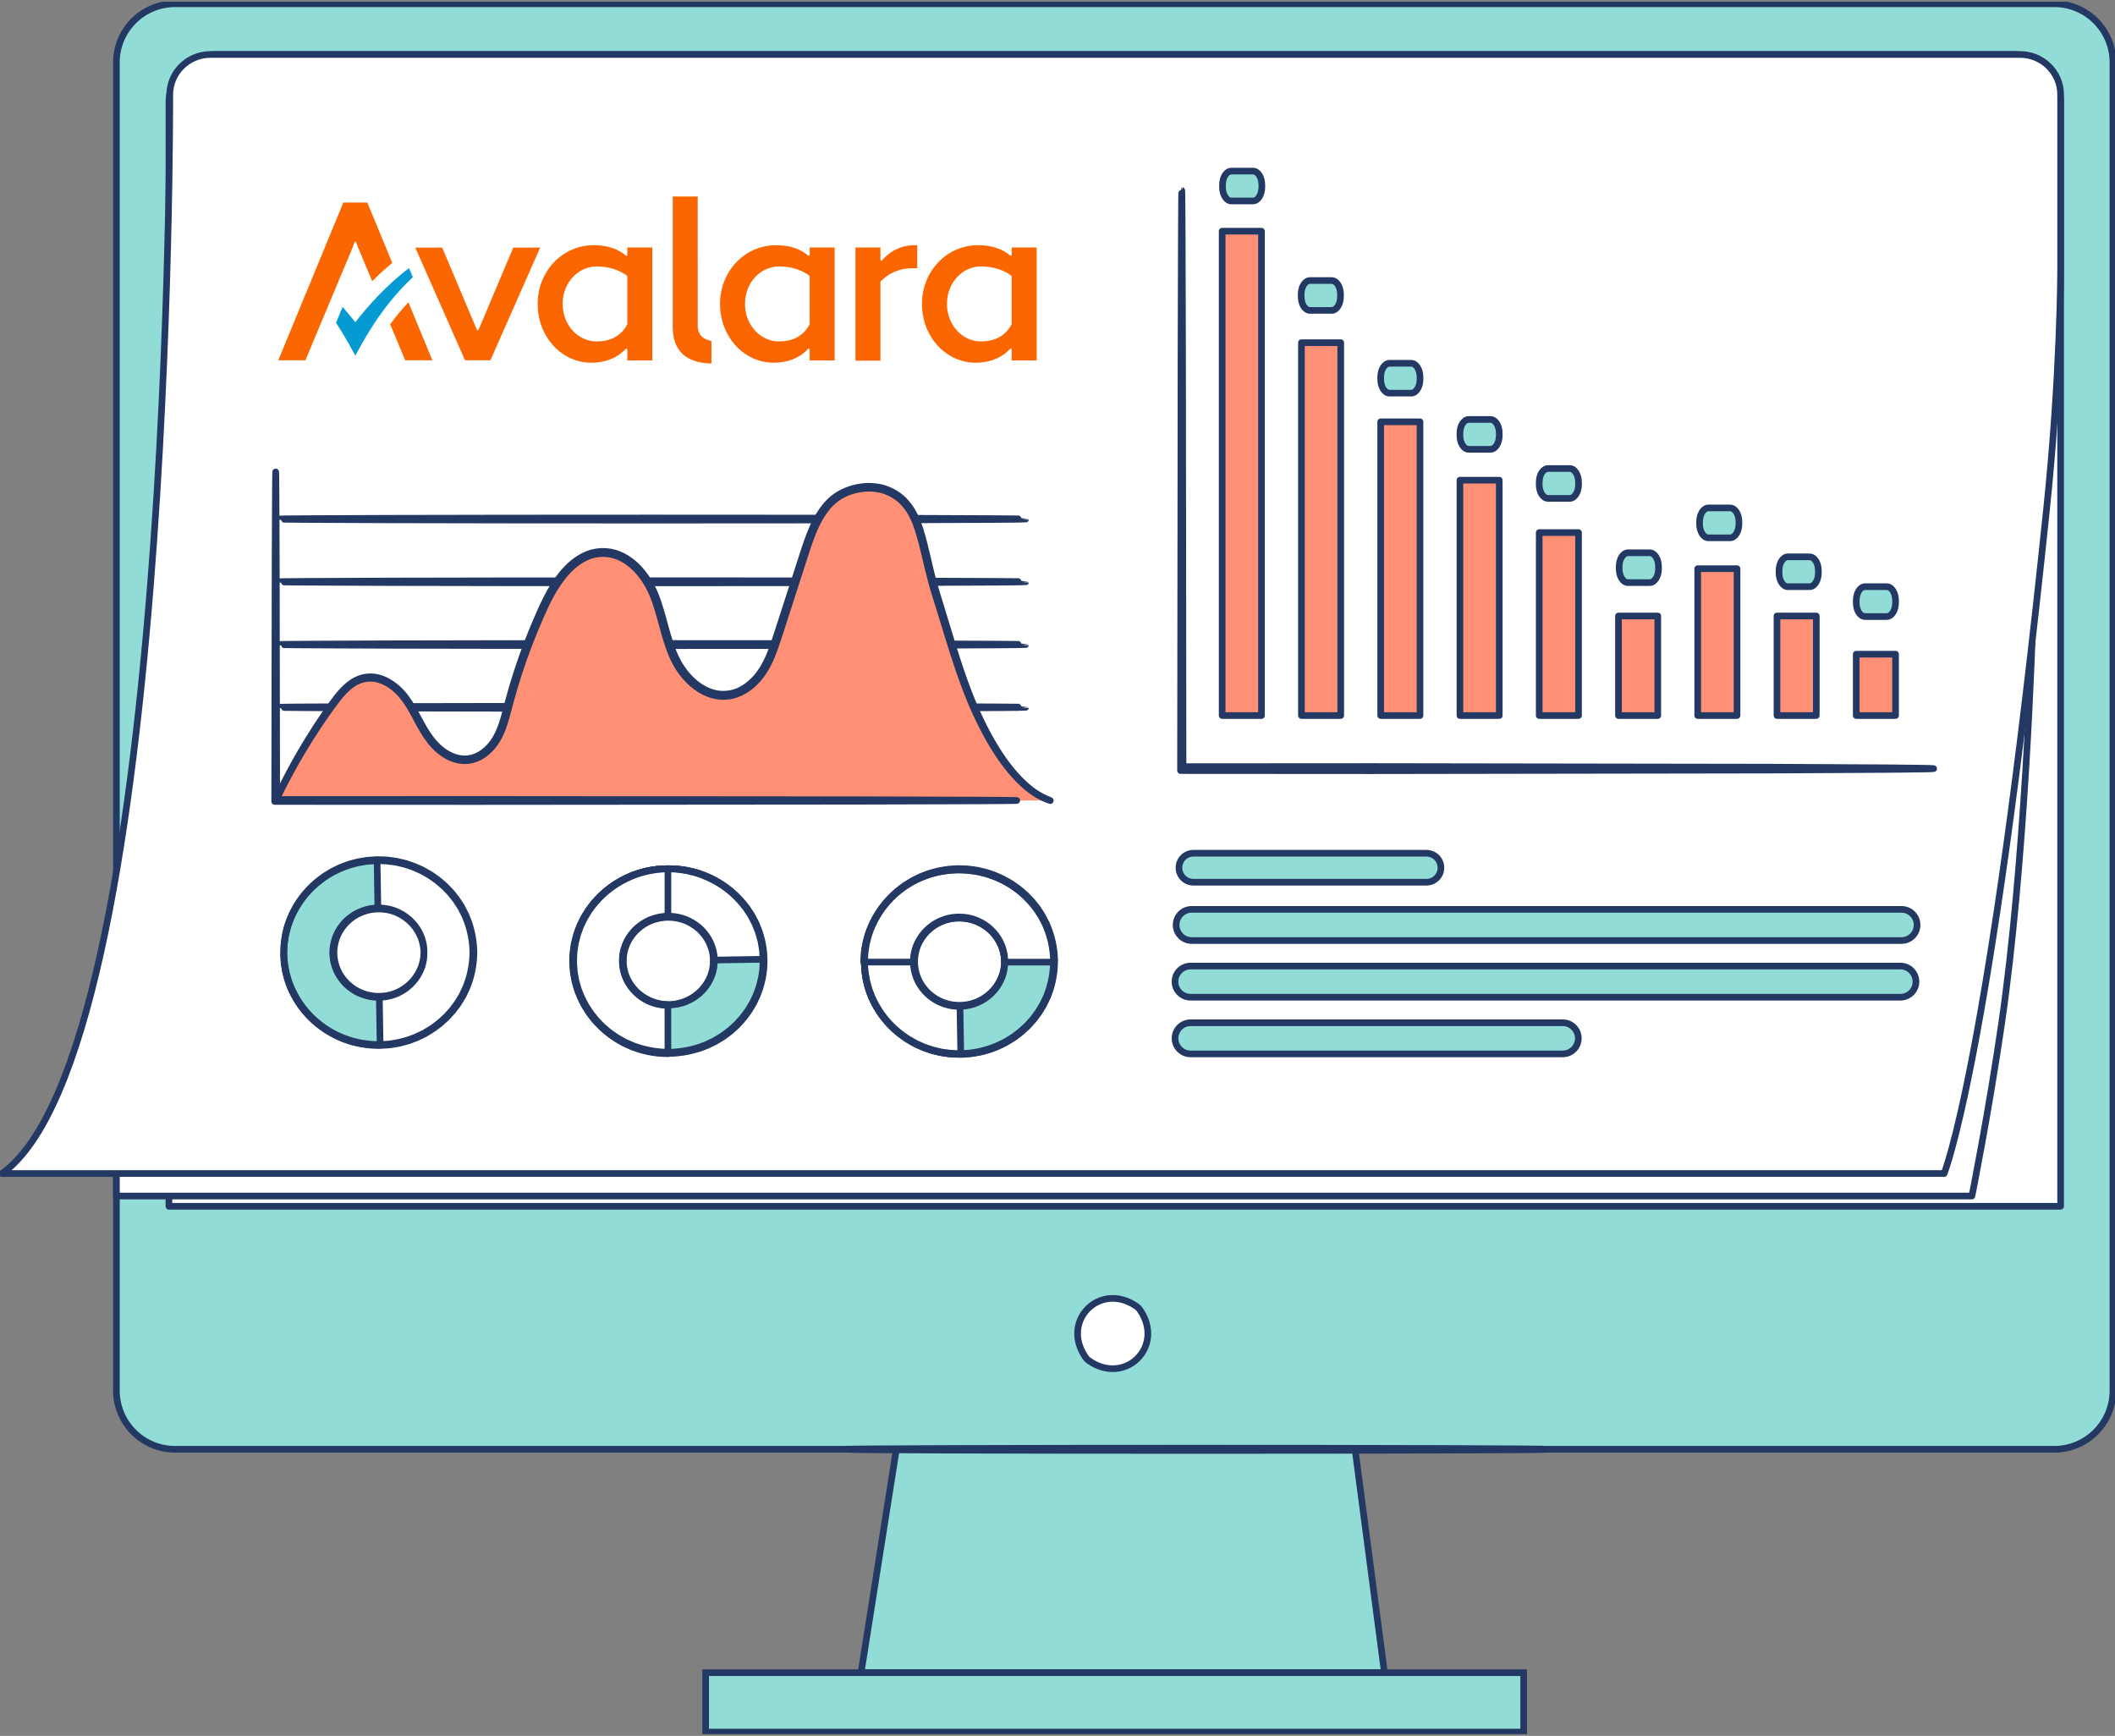 <?xml version="1.0" encoding="UTF-8"?>
<svg xmlns="http://www.w3.org/2000/svg" width="318" height="261" viewBox="0 0 318 261" fill="none">
  <rect x="0" y="0" width="318" height="261" fill="#808080" stroke="none"/>
  <g clip-path="url(#clip0_12022_32057)">
    <path d="M308.872 0.565H26.322C21.451 0.565 17.502 4.515 17.502 9.391V209.08C17.502 213.953 21.451 217.905 26.322 217.905H134.766L129.466 251.495H208.156L203.742 217.905H308.872C313.742 217.905 317.692 213.953 317.692 209.08V9.391C317.692 4.518 313.742 0.565 308.872 0.565Z" fill="#92DCD7" stroke="#233862" stroke-linecap="round" stroke-linejoin="round"></path>
    <path d="M171.369 196.903C175.213 202.401 169.198 208.419 163.703 204.574C163.523 204.446 163.357 204.28 163.23 204.1C159.398 198.605 165.404 192.592 170.896 196.429C171.077 196.556 171.242 196.719 171.369 196.903Z" fill="white" stroke="#233862" stroke-linecap="round" stroke-linejoin="round"></path>
    <path d="M309.825 181.372H25.401V15.365C25.401 11.401 28.612 8.189 32.574 8.189H302.649C306.611 8.189 309.822 11.404 309.822 15.365V181.372H309.825Z" fill="white" stroke="#233862" stroke-linecap="round" stroke-linejoin="round"></path>
    <path d="M17.502 175.744V179.826H296.489C296.489 179.826 298.995 167.374 300.975 153.72C304.395 130.134 305.558 97.81 305.771 88.923C305.984 80.035 305.771 83.878 305.771 83.878L17.502 175.741V175.744Z" fill="white" stroke="#233862" stroke-linecap="round" stroke-linejoin="round"></path>
    <path d="M25.526 14.335C25.526 14.335 26.07 158.099 0.308 176.445H292.302C292.302 176.445 299.016 160.438 307.718 76.48C309.825 56.164 309.825 40.527 309.825 40.527V14.219C309.825 10.889 307.091 8.189 303.718 8.189H31.662C28.236 8.189 25.475 10.954 25.526 14.335Z" fill="white" stroke="#233862" stroke-linecap="round" stroke-linejoin="round"></path>
    <path d="M232.895 217.908C232.895 218.006 209.21 218.083 179.997 218.083C150.776 218.083 127.093 218.006 127.093 217.908C127.093 217.81 150.776 217.733 179.997 217.733C209.21 217.733 232.895 217.81 232.895 217.908Z" fill="white" stroke="#233862" stroke-linecap="round" stroke-linejoin="round"></path>
    <path d="M285.9 141.41H179.178C177.885 141.41 176.837 140.362 176.837 139.068C176.837 137.775 177.885 136.727 179.178 136.727H285.9C287.193 136.727 288.24 137.775 288.24 139.068C288.24 140.362 287.193 141.41 285.9 141.41Z" fill="#92DCD7" stroke="#233862" stroke-linecap="round" stroke-linejoin="round"></path>
    <path d="M285.734 149.934H179.009C177.716 149.934 176.668 148.886 176.668 147.592C176.668 146.298 177.716 145.25 179.009 145.25H285.734C287.027 145.25 288.074 146.298 288.074 147.592C288.074 148.886 287.027 149.934 285.734 149.934Z" fill="#92DCD7" stroke="#233862" stroke-linecap="round" stroke-linejoin="round"></path>
    <path d="M234.969 158.457H179.012C177.719 158.457 176.671 157.409 176.671 156.115C176.671 154.822 177.719 153.774 179.012 153.774H234.969C236.262 153.774 237.31 154.822 237.31 156.115C237.31 157.409 236.262 158.457 234.969 158.457Z" fill="#92DCD7" stroke="#233862" stroke-linecap="round" stroke-linejoin="round"></path>
    <path d="M177.689 28.646C177.695 28.646 177.701 28.788 177.704 29.063C177.707 29.362 177.713 29.771 177.719 30.298C177.725 31.411 177.737 33.013 177.749 35.085C177.76 39.292 177.778 45.388 177.802 53.062C177.82 68.465 177.843 90.187 177.873 115.565L177.686 115.272C186.545 115.266 196.247 115.26 206.366 115.254C229.661 115.289 250.749 115.322 266.028 115.346C273.65 115.387 279.822 115.42 284.107 115.443C286.228 115.467 287.882 115.488 289.021 115.503C289.572 115.517 289.995 115.526 290.299 115.532C290.586 115.544 290.734 115.565 290.734 115.565C290.734 115.565 290.586 115.585 290.299 115.597C289.995 115.603 289.572 115.615 289.021 115.627C287.882 115.642 286.228 115.659 284.107 115.686C279.822 115.71 273.65 115.742 266.028 115.784C250.749 115.807 229.661 115.84 206.366 115.876C196.247 115.87 186.548 115.864 177.686 115.858H177.5V115.565C177.53 90.187 177.553 68.465 177.571 53.062C177.595 45.388 177.612 39.292 177.624 35.085C177.636 33.013 177.648 31.408 177.654 30.298C177.66 29.771 177.666 29.365 177.669 29.063C177.675 28.785 177.68 28.646 177.683 28.646H177.689Z" fill="white" stroke="#233862" stroke-linecap="round" stroke-linejoin="round"></path>
    <path d="M243.346 107.583H249.254V92.615H243.346V107.583Z" fill="#FF9075" stroke="#233862" stroke-linecap="round" stroke-linejoin="round"></path>
    <path d="M267.179 107.583H273.088V92.615H267.179V107.583Z" fill="#FF9075" stroke="#233862" stroke-linecap="round" stroke-linejoin="round"></path>
    <path d="M279.094 107.583H285.006V98.358H279.094V107.583Z" fill="#FF9075" stroke="#233862" stroke-linecap="round" stroke-linejoin="round"></path>
    <path d="M255.261 107.583H261.172V85.503H255.261V107.583Z" fill="#FF9075" stroke="#233862" stroke-linecap="round" stroke-linejoin="round"></path>
    <path d="M231.428 107.583H237.337V80.074H231.428V107.583Z" fill="#FF9075" stroke="#233862" stroke-linecap="round" stroke-linejoin="round"></path>
    <path d="M219.509 107.583H225.421V72.196H219.509V107.583Z" fill="#FF9075" stroke="#233862" stroke-linecap="round" stroke-linejoin="round"></path>
    <path d="M207.594 107.583H213.503V63.42H207.594V107.583Z" fill="#FF9075" stroke="#233862" stroke-linecap="round" stroke-linejoin="round"></path>
    <path d="M195.676 107.583H201.585V51.522H195.676V107.583Z" fill="#FF9075" stroke="#233862" stroke-linecap="round" stroke-linejoin="round"></path>
    <path d="M183.758 107.583H189.67V34.763H183.758V107.583Z" fill="#FF9075" stroke="#233862" stroke-linecap="round" stroke-linejoin="round"></path>
    <path d="M280.423 92.7H283.677C284.411 92.7 285.006 91.771 285.006 90.628V90.284C285.006 89.139 284.411 88.212 283.677 88.212H280.423C279.689 88.212 279.094 89.142 279.094 90.284V90.628C279.094 91.774 279.689 92.7 280.423 92.7Z" fill="#92DCD7" stroke="#233862" stroke-linecap="round" stroke-linejoin="round"></path>
    <path d="M268.815 88.212H272.07C272.804 88.212 273.399 87.283 273.399 86.14V85.796C273.399 84.651 272.804 83.724 272.07 83.724H268.815C268.082 83.724 267.487 84.654 267.487 85.796V86.14C267.487 87.285 268.082 88.212 268.815 88.212Z" fill="#92DCD7" stroke="#233862" stroke-linecap="round" stroke-linejoin="round"></path>
    <path d="M256.871 80.861H260.125C260.859 80.861 261.454 79.931 261.454 78.789V78.445C261.454 77.3 260.859 76.373 260.125 76.373H256.871C256.137 76.373 255.542 77.302 255.542 78.445V78.789C255.542 79.934 256.137 80.861 256.871 80.861Z" fill="#92DCD7" stroke="#233862" stroke-linecap="round" stroke-linejoin="round"></path>
    <path d="M244.781 87.599H248.035C248.769 87.599 249.364 86.67 249.364 85.527V85.184C249.364 84.038 248.769 83.111 248.035 83.111H244.781C244.047 83.111 243.452 84.041 243.452 85.184V85.527C243.452 86.673 244.047 87.599 244.781 87.599Z" fill="#92DCD7" stroke="#233862" stroke-linecap="round" stroke-linejoin="round"></path>
    <path d="M232.756 74.934H236.011C236.745 74.934 237.339 74.004 237.339 72.862V72.518C237.339 71.373 236.745 70.446 236.011 70.446H232.756C232.022 70.446 231.428 71.376 231.428 72.518V72.862C231.428 74.007 232.022 74.934 232.756 74.934Z" fill="#92DCD7" stroke="#233862" stroke-linecap="round" stroke-linejoin="round"></path>
    <path d="M220.838 67.556H224.093C224.826 67.556 225.421 66.627 225.421 65.484V65.141C225.421 63.995 224.826 63.068 224.093 63.068H220.838C220.104 63.068 219.509 63.998 219.509 65.141V65.484C219.509 66.63 220.104 67.556 220.838 67.556Z" fill="#92DCD7" stroke="#233862" stroke-linecap="round" stroke-linejoin="round"></path>
    <path d="M208.923 59.11H212.177C212.911 59.11 213.506 58.18 213.506 57.038V56.694C213.506 55.548 212.911 54.622 212.177 54.622H208.923C208.189 54.622 207.594 55.551 207.594 56.694V57.038C207.594 58.183 208.189 59.11 208.923 59.11Z" fill="#92DCD7" stroke="#233862" stroke-linecap="round" stroke-linejoin="round"></path>
    <path d="M196.966 46.67H200.221C200.955 46.67 201.549 45.74 201.549 44.597V44.254C201.549 43.108 200.955 42.182 200.221 42.182H196.966C196.232 42.182 195.638 43.111 195.638 44.254V44.597C195.638 45.743 196.232 46.67 196.966 46.67Z" fill="#92DCD7" stroke="#233862" stroke-linecap="round" stroke-linejoin="round"></path>
    <path d="M185.14 30.215H188.394C189.128 30.215 189.723 29.285 189.723 28.143V27.799C189.723 26.654 189.128 25.727 188.394 25.727H185.14C184.406 25.727 183.811 26.657 183.811 27.799V28.143C183.811 29.288 184.406 30.215 185.14 30.215Z" fill="#92DCD7" stroke="#233862" stroke-linecap="round" stroke-linejoin="round"></path>
    <path d="M214.473 132.644H179.438C178.237 132.644 177.26 131.67 177.26 130.465C177.26 129.263 178.234 128.286 179.438 128.286H214.473C215.675 128.286 216.651 129.26 216.651 130.465C216.651 131.667 215.678 132.644 214.473 132.644Z" fill="#92DCD7" stroke="#233862" stroke-linecap="round" stroke-linejoin="round"></path>
    <path d="M154.217 106.346C154.217 106.434 129.008 106.505 97.919 106.505C66.819 106.505 41.616 106.434 41.616 106.346C41.616 106.257 66.819 106.186 97.919 106.186C129.008 106.186 154.217 106.257 154.217 106.346Z" fill="white" stroke="#233862" stroke-linecap="round" stroke-linejoin="round"></path>
    <path d="M154.217 96.91C154.217 96.999 129.008 97.07 97.919 97.07C66.819 97.07 41.616 96.999 41.616 96.91C41.616 96.821 66.819 96.75 97.919 96.75C129.008 96.75 154.217 96.821 154.217 96.91Z" fill="white" stroke="#233862" stroke-linecap="round" stroke-linejoin="round"></path>
    <path d="M154.217 87.475C154.217 87.564 129.008 87.635 97.919 87.635C66.819 87.635 41.616 87.564 41.616 87.475C41.616 87.386 66.819 87.315 97.919 87.315C129.008 87.315 154.217 87.386 154.217 87.475Z" fill="white" stroke="#233862" stroke-linecap="round" stroke-linejoin="round"></path>
    <path d="M154.217 78.043C154.217 78.132 129.008 78.203 97.919 78.203C66.819 78.203 41.616 78.132 41.616 78.043C41.616 77.954 66.819 77.883 97.919 77.883C129.008 77.883 154.217 77.954 154.217 78.043Z" fill="white" stroke="#233862" stroke-linecap="round" stroke-linejoin="round"></path>
    <path d="M146.305 105.993C144.11 100.854 142.606 95.238 140.923 89.915C139.458 85.281 139.322 83.114 138.065 79.2C136.085 73.034 130.842 72.353 127.034 74.022C123.637 75.511 122.173 79.387 121.046 82.871C119.699 87.04 118.35 91.208 117.004 95.38C116.365 97.354 115.714 99.359 114.539 101.082C113.364 102.802 111.577 104.232 109.488 104.498C106.044 104.939 102.961 102.142 101.491 99.048C100.017 95.954 99.612 92.466 98.295 89.305C96.978 86.143 94.271 83.108 90.8 83.049C86.525 82.975 83.622 87.209 81.844 91.034C79.607 95.85 77.799 100.863 76.453 105.99C75.994 107.737 75.577 109.525 74.663 111.088C73.749 112.652 72.231 113.99 70.408 114.206C68.062 114.487 65.881 112.862 64.517 110.964C63.15 109.063 62.313 106.834 60.913 104.957C59.517 103.08 57.265 101.523 54.934 101.917C52.842 102.272 51.344 104.051 50.108 105.748C46.764 110.333 43.864 115.233 41.459 120.358H157.927C152.563 118.564 148.5 111.136 146.305 105.996V105.993Z" fill="#FF9075"></path>
    <path d="M152.874 120.355C152.874 120.355 152.732 120.367 152.454 120.373C152.167 120.376 151.755 120.382 151.223 120.387C150.131 120.393 148.539 120.405 146.494 120.417C142.376 120.429 136.437 120.447 129.103 120.467C114.406 120.479 94.123 120.497 71.722 120.515C61.002 120.512 50.77 120.506 41.456 120.503H41.302V120.355C41.326 105.872 41.347 93.526 41.361 84.79C41.379 80.435 41.394 76.98 41.406 74.603C41.418 73.427 41.424 72.521 41.429 71.894C41.435 71.595 41.438 71.364 41.441 71.195C41.444 71.038 41.453 70.958 41.453 70.958C41.453 70.958 41.462 71.038 41.465 71.195C41.468 71.361 41.471 71.592 41.477 71.894C41.483 72.521 41.492 73.427 41.501 74.603C41.509 76.98 41.524 80.435 41.545 84.79C41.56 93.526 41.58 105.872 41.604 120.355L41.45 120.207C50.765 120.204 60.999 120.198 71.716 120.195C94.117 120.213 114.4 120.231 129.097 120.242C136.432 120.263 142.37 120.281 146.489 120.293C148.533 120.305 150.125 120.316 151.217 120.322C151.749 120.328 152.158 120.334 152.448 120.337C152.726 120.343 152.868 120.355 152.868 120.355H152.874Z" fill="white" stroke="#233862" stroke-linecap="round" stroke-linejoin="round"></path>
    <path d="M41.456 120.355C41.456 120.355 42.592 117.616 45.282 112.974C46.64 110.662 48.386 107.876 50.691 104.821C51.288 104.072 51.96 103.32 52.815 102.716C53.661 102.112 54.741 101.703 55.88 101.76C57.017 101.807 58.123 102.278 59.064 102.965C60.014 103.649 60.822 104.554 61.478 105.567C62.822 107.568 63.68 109.99 65.458 111.908C66.352 112.838 67.473 113.655 68.796 113.975C69.453 114.129 70.148 114.15 70.817 113.999C71.485 113.851 72.121 113.54 72.678 113.125C73.808 112.293 74.622 111.082 75.154 109.756C75.704 108.427 76.024 106.994 76.415 105.549C77.184 102.66 78.122 99.726 79.249 96.771C79.811 95.294 80.421 93.814 81.078 92.333C81.729 90.853 82.43 89.355 83.335 87.949C84.244 86.551 85.321 85.192 86.762 84.195C87.478 83.7 88.277 83.289 89.152 83.082C90.022 82.877 90.942 82.842 91.83 83.008C93.626 83.339 95.171 84.452 96.328 85.796C97.502 87.146 98.334 88.769 98.899 90.456C99.482 92.144 99.887 93.885 100.393 95.602C100.905 97.31 101.497 99.03 102.526 100.522C103.544 101.999 104.917 103.299 106.598 103.959C108.263 104.643 110.216 104.483 111.725 103.554C113.261 102.657 114.388 101.236 115.169 99.702C115.962 98.16 116.468 96.502 116.998 94.873C118.054 91.608 119.093 88.402 120.111 85.26C120.628 83.694 121.093 82.128 121.67 80.609C122.244 79.094 122.942 77.619 123.933 76.34C124.428 75.704 124.999 75.121 125.658 74.656C126.315 74.182 127.058 73.839 127.809 73.584C128.57 73.329 129.357 73.19 130.147 73.128C130.94 73.081 131.73 73.158 132.493 73.318C134.008 73.7 135.384 74.537 136.322 75.695C137.29 76.832 137.881 78.188 138.304 79.529C139.157 82.214 139.621 84.888 140.308 87.389C140.639 88.644 141.027 89.855 141.396 91.048C141.76 92.242 142.115 93.411 142.462 94.551C143.834 99.113 145.157 103.222 146.699 106.689C148.228 110.156 149.882 113.004 151.519 115.13C153.143 117.264 154.756 118.653 155.966 119.405C156.584 119.76 157.063 120.023 157.41 120.145C157.747 120.287 157.919 120.37 157.919 120.37C157.919 120.37 157.741 120.31 157.395 120.177C157.04 120.065 156.557 119.81 155.927 119.461C154.696 118.724 153.06 117.341 151.412 115.206C149.752 113.081 148.074 110.23 146.524 106.76C144.962 103.29 143.618 99.175 142.231 94.616C141.882 93.476 141.524 92.31 141.157 91.117C140.784 89.926 140.39 88.71 140.053 87.451C139.358 84.938 138.887 82.27 138.035 79.606C137.615 78.282 137.038 76.968 136.1 75.873C135.189 74.757 133.872 73.96 132.419 73.596C131.686 73.442 130.925 73.371 130.162 73.415C129.401 73.478 128.638 73.614 127.901 73.859C126.422 74.33 125.111 75.266 124.17 76.524C123.211 77.764 122.522 79.215 121.957 80.719C121.389 82.223 120.921 83.789 120.406 85.358C119.392 88.499 118.356 91.709 117.303 94.974C116.773 96.602 116.264 98.272 115.456 99.853C114.657 101.422 113.495 102.899 111.888 103.838C111.092 104.3 110.187 104.634 109.243 104.694C108.302 104.774 107.343 104.614 106.467 104.267C104.704 103.572 103.296 102.23 102.245 100.712C101.186 99.172 100.585 97.422 100.07 95.702C99.561 93.973 99.159 92.239 98.582 90.572C98.023 88.905 97.212 87.33 96.073 86.013C94.949 84.704 93.463 83.641 91.765 83.327C90.925 83.17 90.052 83.206 89.226 83.398C88.398 83.597 87.635 83.987 86.945 84.461C85.557 85.42 84.495 86.75 83.602 88.126C82.705 89.512 82.013 90.989 81.359 92.466C80.702 93.941 80.093 95.418 79.53 96.89C78.403 99.832 77.462 102.757 76.69 105.635C76.299 107.071 75.974 108.516 75.412 109.875C74.864 111.228 74.018 112.489 72.837 113.353C72.254 113.785 71.583 114.114 70.87 114.271C70.157 114.431 69.417 114.404 68.725 114.241C67.331 113.898 66.18 113.048 65.263 112.092C63.44 110.111 62.597 107.684 61.274 105.706C60.629 104.705 59.848 103.826 58.925 103.154C58.011 102.485 56.946 102.029 55.866 101.982C54.783 101.925 53.75 102.307 52.928 102.891C52.096 103.474 51.427 104.211 50.833 104.951C48.525 107.983 46.761 110.76 45.388 113.057C44.021 115.36 43.06 117.205 42.418 118.457C42.107 119.082 41.867 119.558 41.702 119.89C41.542 120.213 41.453 120.376 41.453 120.376L41.456 120.355Z" fill="white" stroke="#233862" stroke-linecap="round" stroke-linejoin="round"></path>
    <path d="M42.669 143.456C42.542 135.791 48.835 129.453 56.697 129.331L56.815 136.588C53.057 136.647 50.045 139.675 50.108 143.341C50.167 147.006 53.276 149.94 57.034 149.88L57.152 157.137C49.291 157.261 42.79 151.124 42.666 143.459L42.669 143.456Z" fill="#92DCD7" stroke="#233862" stroke-linecap="round" stroke-linejoin="round"></path>
    <path d="M63.745 143.124C63.748 143.124 63.751 143.16 63.751 143.231C63.751 143.311 63.751 143.418 63.748 143.548C63.748 143.687 63.745 143.859 63.712 144.06C63.686 144.261 63.665 144.498 63.594 144.753C63.491 145.274 63.26 145.89 62.884 146.55C62.505 147.207 61.952 147.897 61.186 148.492C60.422 149.081 59.449 149.59 58.313 149.812C57.185 150.028 55.904 150.017 54.679 149.584C54.366 149.493 54.073 149.348 53.771 149.214C53.484 149.051 53.182 148.9 52.916 148.696C52.632 148.513 52.383 148.282 52.123 148.06C51.886 147.814 51.638 147.571 51.433 147.29C51.013 146.739 50.643 146.129 50.416 145.454C50.179 144.782 50.046 144.069 50.025 143.341C50.022 142.612 50.132 141.893 50.347 141.215C50.555 140.534 50.904 139.909 51.303 139.347C51.498 139.06 51.738 138.811 51.969 138.556C52.22 138.325 52.463 138.086 52.741 137.896C53.002 137.683 53.297 137.523 53.578 137.351C53.877 137.206 54.164 137.052 54.475 136.952C55.688 136.484 56.966 136.431 58.1 136.611C59.242 136.798 60.23 137.274 61.014 137.84C61.801 138.411 62.378 139.083 62.778 139.729C63.174 140.377 63.425 140.987 63.547 141.502C63.627 141.757 63.656 141.991 63.689 142.192C63.727 142.393 63.739 142.565 63.742 142.704C63.748 142.834 63.751 142.938 63.754 143.021C63.757 143.092 63.754 143.127 63.751 143.127C63.748 143.127 63.742 143.092 63.733 143.021C63.724 142.941 63.715 142.837 63.704 142.707C63.695 142.568 63.677 142.399 63.633 142.201C63.594 142.002 63.559 141.771 63.476 141.52C63.346 141.011 63.088 140.413 62.689 139.782C62.286 139.151 61.712 138.497 60.937 137.944C60.165 137.396 59.191 136.934 58.073 136.759C56.963 136.591 55.715 136.647 54.534 137.109C54.232 137.209 53.951 137.36 53.661 137.502C53.389 137.671 53.099 137.825 52.845 138.035C52.575 138.222 52.339 138.456 52.093 138.681C51.871 138.929 51.638 139.172 51.448 139.453C51.058 140.001 50.717 140.608 50.519 141.274C50.312 141.934 50.205 142.633 50.208 143.344C50.244 144.762 50.735 146.132 51.578 147.192C51.777 147.465 52.019 147.701 52.25 147.941C52.505 148.157 52.747 148.385 53.022 148.563C53.283 148.764 53.576 148.909 53.857 149.069C54.153 149.2 54.437 149.345 54.741 149.433C55.937 149.857 57.185 149.875 58.289 149.67C59.398 149.46 60.357 148.969 61.112 148.397C61.869 147.82 62.422 147.148 62.801 146.505C63.18 145.86 63.417 145.253 63.532 144.741C63.609 144.489 63.636 144.255 63.665 144.057C63.704 143.859 63.715 143.687 63.718 143.548C63.727 143.418 63.733 143.314 63.739 143.234C63.745 143.163 63.748 143.127 63.751 143.127L63.745 143.124Z" fill="white"></path>
    <path d="M63.751 143.127C63.754 143.127 63.757 143.092 63.754 143.021C63.751 142.938 63.748 142.834 63.742 142.704C63.739 142.565 63.727 142.393 63.689 142.192C63.656 141.991 63.627 141.757 63.547 141.502C63.425 140.987 63.174 140.377 62.778 139.729C62.378 139.083 61.801 138.411 61.014 137.84C60.23 137.274 59.242 136.798 58.1 136.611C56.966 136.431 55.688 136.484 54.475 136.952C54.164 137.052 53.877 137.206 53.578 137.351C53.297 137.523 53.002 137.683 52.741 137.896C52.463 138.086 52.22 138.325 51.969 138.556C51.738 138.811 51.498 139.06 51.303 139.347C50.904 139.909 50.555 140.534 50.347 141.215C50.132 141.893 50.022 142.612 50.025 143.341C50.046 144.069 50.179 144.782 50.416 145.454C50.643 146.129 51.013 146.739 51.433 147.29C51.638 147.571 51.886 147.814 52.123 148.06C52.383 148.282 52.632 148.513 52.916 148.696C53.182 148.9 53.484 149.051 53.771 149.214C54.073 149.348 54.366 149.493 54.679 149.584C55.904 150.017 57.185 150.028 58.313 149.812C59.449 149.59 60.422 149.081 61.186 148.492C61.952 147.897 62.505 147.207 62.884 146.55C63.26 145.89 63.491 145.274 63.594 144.753C63.665 144.498 63.686 144.261 63.712 144.06C63.745 143.859 63.748 143.687 63.748 143.548C63.751 143.418 63.751 143.311 63.751 143.231C63.751 143.16 63.748 143.124 63.745 143.124L63.751 143.127ZM63.751 143.127C63.748 143.127 63.742 143.092 63.733 143.021C63.724 142.941 63.715 142.837 63.704 142.707C63.695 142.568 63.677 142.399 63.633 142.201C63.594 142.002 63.559 141.771 63.476 141.52C63.346 141.011 63.088 140.413 62.689 139.782C62.286 139.151 61.712 138.497 60.937 137.944C60.165 137.396 59.191 136.934 58.073 136.759C56.963 136.591 55.715 136.647 54.534 137.109C54.232 137.209 53.951 137.36 53.661 137.502C53.389 137.671 53.099 137.825 52.845 138.035C52.575 138.222 52.339 138.456 52.093 138.681C51.871 138.929 51.638 139.172 51.448 139.453C51.058 140.001 50.717 140.608 50.519 141.274C50.312 141.934 50.205 142.633 50.208 143.344C50.244 144.762 50.735 146.132 51.578 147.192C51.777 147.465 52.019 147.701 52.25 147.941C52.505 148.157 52.747 148.385 53.022 148.563C53.283 148.764 53.576 148.909 53.857 149.069C54.153 149.2 54.437 149.345 54.741 149.433C55.937 149.857 57.185 149.875 58.289 149.67C59.398 149.46 60.357 148.969 61.112 148.397C61.869 147.82 62.422 147.148 62.801 146.505C63.18 145.86 63.417 145.253 63.532 144.741C63.609 144.489 63.636 144.255 63.665 144.057C63.704 143.859 63.715 143.687 63.718 143.548C63.727 143.418 63.733 143.314 63.739 143.234C63.745 143.163 63.748 143.127 63.751 143.127Z" stroke="#233862" stroke-linecap="round" stroke-linejoin="round"></path>
    <path d="M42.669 143.456C42.669 143.456 42.681 143.533 42.693 143.681C42.705 143.835 42.722 144.054 42.746 144.338C42.758 144.483 42.77 144.646 42.785 144.824C42.805 145.001 42.85 145.194 42.885 145.401C42.924 145.608 42.962 145.833 43.007 146.073C43.039 146.316 43.137 146.559 43.205 146.825C43.474 147.894 44.01 149.152 44.841 150.481C45.681 151.808 46.883 153.187 48.513 154.354C48.717 154.499 48.924 154.644 49.134 154.789C49.35 154.925 49.581 155.047 49.809 155.18C50.04 155.304 50.261 155.452 50.507 155.562C50.753 155.671 50.998 155.784 51.25 155.896C51.374 155.952 51.501 156.009 51.626 156.065C51.756 156.109 51.889 156.154 52.022 156.198C52.288 156.287 52.555 156.379 52.827 156.471C53.099 156.556 53.386 156.607 53.667 156.678C53.951 156.734 54.232 156.832 54.531 156.855C55.12 156.926 55.715 157.036 56.33 157.03C56.638 157.036 56.946 157.06 57.256 157.051C57.567 157.03 57.88 157.009 58.194 156.989C58.351 156.974 58.511 156.974 58.668 156.95L59.141 156.87C59.458 156.814 59.777 156.773 60.094 156.701C60.718 156.527 61.363 156.388 61.978 156.127C62.612 155.917 63.203 155.6 63.816 155.301C64.112 155.135 64.396 154.949 64.689 154.771C64.988 154.602 65.26 154.392 65.535 154.182C66.103 153.785 66.6 153.297 67.118 152.823C67.352 152.563 67.588 152.302 67.825 152.039L68.003 151.84L68.159 151.627L68.476 151.198L68.796 150.769L69.071 150.31L69.349 149.848L69.488 149.617L69.603 149.374C69.757 149.048 69.911 148.723 70.068 148.394C70.189 148.054 70.311 147.71 70.435 147.367C70.873 145.975 71.098 144.504 71.095 143.009C71.05 141.514 70.778 140.048 70.293 138.672C70.16 138.331 70.026 137.994 69.893 137.656C69.728 137.334 69.562 137.011 69.396 136.691L69.272 136.451L69.124 136.223L68.831 135.77L68.538 135.32L68.207 134.9L67.875 134.483L67.71 134.275L67.526 134.083C67.281 133.828 67.035 133.574 66.793 133.322C66.257 132.863 65.748 132.389 65.165 132.01C64.884 131.809 64.606 131.608 64.301 131.448C64.002 131.279 63.712 131.102 63.411 130.945C62.789 130.666 62.189 130.367 61.547 130.178C60.925 129.935 60.274 129.82 59.644 129.663C59.324 129.601 59.002 129.571 58.685 129.527L58.209 129.464C58.052 129.447 57.892 129.45 57.733 129.441C57.416 129.429 57.102 129.417 56.792 129.408C56.481 129.408 56.173 129.444 55.865 129.458C55.25 129.47 54.658 129.601 54.072 129.689C53.777 129.725 53.498 129.829 53.217 129.894C52.936 129.974 52.652 130.033 52.383 130.128C52.117 130.228 51.85 130.326 51.587 130.424C51.457 130.471 51.327 130.521 51.197 130.569C51.072 130.628 50.948 130.69 50.827 130.749C50.581 130.871 50.336 130.989 50.096 131.105C49.853 131.22 49.637 131.377 49.409 131.507C49.188 131.646 48.96 131.774 48.75 131.919C48.545 132.073 48.344 132.224 48.143 132.375C46.554 133.591 45.397 135.01 44.601 136.36C43.814 137.715 43.32 138.988 43.086 140.066C43.027 140.336 42.938 140.581 42.912 140.824C42.876 141.064 42.844 141.292 42.814 141.499C42.785 141.709 42.749 141.902 42.734 142.079C42.725 142.257 42.719 142.42 42.714 142.565C42.699 142.849 42.69 143.068 42.681 143.225C42.672 143.373 42.663 143.45 42.663 143.45C42.663 143.45 42.66 143.373 42.663 143.225C42.666 143.071 42.672 142.852 42.678 142.565C42.681 142.42 42.687 142.257 42.69 142.079C42.702 141.902 42.737 141.706 42.761 141.496C42.791 141.286 42.82 141.058 42.853 140.815C42.876 140.569 42.962 140.321 43.018 140.051C43.24 138.968 43.728 137.683 44.513 136.312C45.306 134.947 46.462 133.511 48.06 132.277C48.261 132.126 48.465 131.972 48.67 131.815C48.883 131.67 49.111 131.54 49.333 131.398C49.56 131.264 49.779 131.108 50.022 130.989C50.264 130.871 50.51 130.749 50.759 130.625C50.883 130.563 51.007 130.504 51.134 130.441C51.265 130.391 51.398 130.341 51.531 130.293C51.797 130.193 52.063 130.092 52.333 129.991C52.605 129.894 52.892 129.834 53.173 129.752C53.46 129.683 53.738 129.577 54.037 129.541C54.629 129.45 55.226 129.316 55.848 129.302C56.158 129.287 56.469 129.251 56.783 129.248C57.096 129.257 57.416 129.269 57.736 129.278C57.895 129.287 58.055 129.281 58.215 129.299L58.694 129.364C59.014 129.411 59.342 129.441 59.665 129.5C60.301 129.657 60.961 129.772 61.591 130.018C62.239 130.208 62.848 130.512 63.479 130.791C63.783 130.948 64.079 131.128 64.381 131.297C64.689 131.457 64.973 131.661 65.257 131.865C65.846 132.247 66.366 132.727 66.905 133.189C67.15 133.443 67.399 133.701 67.648 133.959L67.834 134.151L68.003 134.361L68.337 134.785L68.674 135.211L68.97 135.667L69.266 136.126L69.414 136.357L69.538 136.599C69.707 136.925 69.873 137.251 70.041 137.576C70.177 137.917 70.311 138.26 70.447 138.604C70.938 139.998 71.213 141.484 71.26 142.997C71.263 144.513 71.035 146.005 70.592 147.411C70.467 147.761 70.343 148.107 70.219 148.45C70.062 148.782 69.905 149.114 69.748 149.442L69.63 149.688L69.488 149.922L69.207 150.39L68.926 150.854L68.603 151.29L68.281 151.722L68.121 151.938L67.941 152.136C67.701 152.403 67.461 152.666 67.225 152.93C66.698 153.409 66.198 153.907 65.621 154.306C65.343 154.52 65.067 154.733 64.766 154.901C64.47 155.079 64.18 155.269 63.881 155.437C63.263 155.736 62.662 156.059 62.02 156.269C61.399 156.533 60.745 156.672 60.111 156.847C59.792 156.918 59.466 156.959 59.147 157.015L58.668 157.092C58.508 157.116 58.348 157.116 58.188 157.131C57.869 157.151 57.552 157.172 57.238 157.19C56.925 157.199 56.611 157.175 56.3 157.166C55.679 157.172 55.075 157.06 54.481 156.986C54.182 156.959 53.898 156.864 53.608 156.805C53.324 156.734 53.034 156.681 52.759 156.592C52.487 156.5 52.214 156.405 51.948 156.314C51.815 156.266 51.682 156.222 51.549 156.177C51.421 156.121 51.294 156.062 51.167 156.006C50.915 155.89 50.664 155.778 50.418 155.665C50.17 155.556 49.948 155.405 49.714 155.277C49.486 155.144 49.253 155.02 49.037 154.881C48.827 154.733 48.616 154.585 48.412 154.44C46.773 153.258 45.569 151.858 44.731 150.52C43.9 149.173 43.37 147.906 43.113 146.828C43.048 146.559 42.953 146.313 42.921 146.07C42.879 145.827 42.844 145.602 42.808 145.392C42.776 145.182 42.737 144.99 42.717 144.812C42.705 144.634 42.696 144.471 42.687 144.326C42.672 144.042 42.66 143.823 42.651 143.666C42.645 143.518 42.645 143.441 42.645 143.441L42.669 143.456Z" fill="#92DCD7" stroke="#233862" stroke-linecap="round" stroke-linejoin="round"></path>
    <path d="M100.26 130.616C108.157 130.495 114.687 136.602 114.814 144.232C114.942 151.861 108.619 158.17 100.721 158.291C92.824 158.413 86.294 152.305 86.167 144.676C86.04 137.043 92.363 130.738 100.26 130.613V130.616ZM100.6 151.071C104.376 151.011 107.399 147.995 107.337 144.347C107.278 140.7 104.154 137.778 100.378 137.837C96.603 137.896 93.579 140.91 93.638 144.56C93.697 148.208 96.822 151.13 100.597 151.071H100.6Z" fill="#92DCD7" stroke="#233862" stroke-linecap="round" stroke-linejoin="round"></path>
    <path d="M100.26 130.616C108.157 130.495 114.687 136.602 114.814 144.232L107.34 144.347C107.281 140.7 104.157 137.778 100.381 137.837C96.606 137.896 93.582 140.91 93.641 144.56L86.167 144.676C86.04 137.044 92.363 130.738 100.26 130.616Z" fill="white" stroke="#233862" stroke-linecap="round" stroke-linejoin="round"></path>
    <path d="M86.164 144.519C86.164 136.851 92.561 130.613 100.426 130.613V137.869C96.665 137.869 93.606 140.854 93.606 144.519C93.606 148.184 96.665 151.165 100.423 151.165V158.422C92.561 158.422 86.164 152.187 86.164 144.519Z" fill="white" stroke="#233862" stroke-linecap="round" stroke-linejoin="round"></path>
    <path d="M100.6 151.071C100.6 151.074 100.561 151.077 100.49 151.077C100.408 151.077 100.298 151.077 100.165 151.074C100.023 151.077 99.845 151.071 99.635 151.038C99.428 151.014 99.186 150.991 98.922 150.923C98.387 150.822 97.751 150.597 97.07 150.233C96.392 149.866 95.682 149.327 95.07 148.584C94.463 147.844 93.94 146.896 93.709 145.795C93.487 144.7 93.499 143.459 93.943 142.266C94.037 141.964 94.185 141.677 94.324 141.384C94.493 141.105 94.647 140.812 94.857 140.552C95.046 140.276 95.283 140.034 95.514 139.782C95.768 139.551 96.017 139.311 96.307 139.113C96.872 138.704 97.502 138.346 98.2 138.124C98.893 137.893 99.629 137.766 100.378 137.745C101.13 137.742 101.869 137.849 102.568 138.056C103.272 138.257 103.914 138.595 104.491 138.986C104.787 139.175 105.044 139.409 105.304 139.631C105.541 139.877 105.787 140.111 105.985 140.38C106.204 140.635 106.37 140.922 106.544 141.194C106.692 141.484 106.852 141.763 106.955 142.065C107.438 143.243 107.491 144.483 107.308 145.585C107.115 146.692 106.624 147.654 106.041 148.415C105.455 149.179 104.76 149.738 104.097 150.126C103.432 150.511 102.801 150.754 102.269 150.872C102.008 150.949 101.766 150.979 101.559 151.008C101.351 151.047 101.174 151.056 101.032 151.059C100.896 151.065 100.789 151.068 100.706 151.071C100.632 151.074 100.597 151.071 100.597 151.068C100.597 151.065 100.635 151.059 100.706 151.05C100.789 151.044 100.896 151.032 101.029 151.02C101.171 151.011 101.346 150.997 101.55 150.952C101.754 150.917 101.994 150.881 102.251 150.801C102.775 150.674 103.39 150.425 104.044 150.037C104.692 149.647 105.37 149.09 105.938 148.335C106.503 147.583 106.976 146.642 107.157 145.555C107.331 144.477 107.272 143.267 106.799 142.121C106.695 141.828 106.538 141.555 106.393 141.274C106.219 141.008 106.059 140.729 105.843 140.481C105.651 140.217 105.408 139.989 105.177 139.752C104.923 139.536 104.671 139.311 104.381 139.125C103.816 138.746 103.192 138.417 102.505 138.222C101.825 138.021 101.103 137.917 100.372 137.92C98.91 137.955 97.499 138.429 96.407 139.249C96.126 139.442 95.881 139.675 95.635 139.9C95.41 140.146 95.179 140.383 94.993 140.649C94.786 140.901 94.635 141.188 94.472 141.458C94.336 141.745 94.188 142.02 94.096 142.316C93.659 143.477 93.644 144.691 93.851 145.759C94.067 146.837 94.573 147.767 95.162 148.498C95.756 149.232 96.449 149.768 97.112 150.138C97.774 150.505 98.401 150.736 98.928 150.846C99.189 150.92 99.428 150.946 99.632 150.976C99.837 151.011 100.014 151.023 100.156 151.029C100.289 151.038 100.399 151.044 100.482 151.05C100.556 151.056 100.591 151.059 100.591 151.062L100.6 151.071Z" fill="white" stroke="#233862" stroke-linecap="round" stroke-linejoin="round"></path>
    <path d="M100.26 130.616C100.26 130.616 100.183 130.628 100.029 130.64C99.869 130.652 99.644 130.669 99.352 130.693C99.201 130.705 99.035 130.717 98.852 130.729C98.668 130.749 98.47 130.791 98.257 130.826C98.041 130.862 97.81 130.903 97.564 130.945C97.316 130.977 97.061 131.072 96.789 131.137C95.689 131.398 94.393 131.919 93.023 132.727C91.659 133.541 90.236 134.711 89.034 136.291C88.886 136.49 88.735 136.691 88.584 136.895C88.442 137.106 88.318 137.328 88.182 137.55C88.055 137.775 87.901 137.988 87.788 138.228C87.676 138.465 87.561 138.707 87.445 138.95C87.386 139.071 87.33 139.193 87.271 139.317C87.223 139.444 87.179 139.572 87.132 139.702C87.04 139.96 86.945 140.22 86.851 140.484C86.762 140.747 86.712 141.025 86.638 141.301C86.578 141.576 86.481 141.848 86.454 142.139C86.38 142.71 86.268 143.287 86.274 143.885C86.268 144.184 86.244 144.483 86.253 144.785C86.274 145.087 86.294 145.389 86.318 145.697C86.333 145.851 86.333 146.005 86.356 146.156L86.436 146.615C86.496 146.92 86.537 147.234 86.608 147.539C86.788 148.145 86.93 148.773 87.2 149.365C87.416 149.981 87.744 150.555 88.049 151.147C88.221 151.435 88.413 151.71 88.596 151.994C88.771 152.284 88.987 152.548 89.203 152.814C89.611 153.368 90.117 153.848 90.602 154.351C90.872 154.579 91.141 154.807 91.41 155.038L91.614 155.209L91.833 155.363L92.274 155.671L92.718 155.979L93.191 156.249L93.668 156.518L93.907 156.654L94.159 156.767C94.493 156.918 94.831 157.066 95.168 157.217C95.52 157.335 95.872 157.453 96.227 157.572C97.659 157.998 99.177 158.214 100.719 158.211C102.26 158.167 103.769 157.903 105.186 157.433C105.536 157.302 105.885 157.172 106.234 157.045C106.565 156.885 106.897 156.722 107.228 156.562L107.477 156.441L107.71 156.299L108.178 156.015L108.642 155.73L109.074 155.408L109.503 155.085L109.719 154.925L109.918 154.748C110.181 154.511 110.441 154.271 110.702 154.037C111.172 153.519 111.663 153.022 112.051 152.456C112.258 152.184 112.468 151.914 112.631 151.618C112.802 151.328 112.986 151.044 113.149 150.754C113.436 150.153 113.743 149.567 113.939 148.945C114.187 148.341 114.308 147.71 114.468 147.1C114.53 146.793 114.563 146.479 114.61 146.171L114.675 145.709C114.693 145.555 114.69 145.401 114.699 145.247C114.711 144.939 114.723 144.637 114.732 144.332C114.732 144.03 114.696 143.731 114.681 143.435C114.667 142.837 114.536 142.263 114.442 141.694C114.406 141.407 114.3 141.138 114.232 140.863C114.149 140.59 114.09 140.315 113.992 140.054C113.888 139.794 113.788 139.536 113.687 139.282C113.637 139.154 113.587 139.027 113.536 138.903C113.474 138.781 113.412 138.663 113.35 138.541C113.226 138.302 113.104 138.065 112.983 137.831C112.865 137.597 112.702 137.387 112.569 137.165C112.427 136.949 112.294 136.73 112.146 136.525C111.986 136.327 111.832 136.132 111.675 135.936C110.424 134.394 108.962 133.272 107.568 132.499C106.172 131.735 104.858 131.253 103.751 131.028C103.476 130.968 103.219 130.883 102.97 130.859C102.722 130.823 102.488 130.794 102.272 130.761C102.056 130.735 101.858 130.699 101.674 130.684C101.491 130.675 101.325 130.669 101.174 130.663C100.881 130.649 100.656 130.64 100.497 130.631C100.343 130.622 100.266 130.613 100.266 130.613C100.266 130.613 100.343 130.61 100.497 130.613C100.656 130.616 100.881 130.622 101.177 130.628C101.328 130.631 101.494 130.637 101.68 130.64C101.864 130.652 102.065 130.684 102.281 130.711C102.5 130.737 102.734 130.767 102.982 130.8C103.234 130.82 103.491 130.906 103.769 130.96C104.885 131.176 106.21 131.649 107.622 132.41C109.027 133.18 110.506 134.305 111.779 135.856C111.936 136.052 112.095 136.25 112.255 136.448C112.406 136.656 112.539 136.878 112.684 137.094C112.82 137.316 112.983 137.526 113.107 137.763C113.231 138 113.356 138.237 113.48 138.479C113.542 138.601 113.607 138.722 113.669 138.843C113.72 138.971 113.773 139.098 113.823 139.228C113.927 139.486 114.03 139.743 114.134 140.007C114.235 140.27 114.297 140.549 114.379 140.824C114.451 141.102 114.56 141.375 114.595 141.665C114.69 142.239 114.826 142.819 114.841 143.423C114.859 143.722 114.894 144.027 114.894 144.332C114.882 144.637 114.874 144.945 114.862 145.256C114.853 145.41 114.859 145.567 114.838 145.724L114.773 146.189C114.726 146.499 114.696 146.816 114.631 147.13C114.471 147.749 114.35 148.388 114.098 148.998C113.903 149.629 113.589 150.221 113.302 150.831C113.14 151.127 112.953 151.414 112.779 151.707C112.613 152.006 112.403 152.281 112.193 152.557C111.799 153.131 111.305 153.631 110.829 154.158C110.566 154.398 110.299 154.638 110.036 154.881L109.835 155.061L109.619 155.224L109.184 155.55L108.746 155.875L108.275 156.163L107.802 156.45L107.565 156.595L107.314 156.716C106.979 156.879 106.645 157.042 106.308 157.205C105.956 157.335 105.604 157.468 105.249 157.599C103.811 158.075 102.281 158.342 100.722 158.386C99.162 158.389 97.624 158.17 96.174 157.738C95.816 157.616 95.458 157.495 95.103 157.376C94.76 157.223 94.419 157.072 94.079 156.921L93.825 156.805L93.582 156.669L93.1 156.397L92.62 156.124L92.174 155.81L91.727 155.499L91.505 155.343L91.301 155.168C91.025 154.934 90.753 154.703 90.484 154.472C89.99 153.963 89.478 153.474 89.067 152.915C88.848 152.646 88.629 152.379 88.451 152.083C88.268 151.796 88.073 151.515 87.901 151.224C87.593 150.623 87.262 150.04 87.043 149.419C86.771 148.815 86.629 148.181 86.448 147.568C86.374 147.257 86.333 146.941 86.274 146.633L86.194 146.168C86.17 146.014 86.17 145.857 86.155 145.703C86.135 145.392 86.114 145.087 86.093 144.782C86.084 144.477 86.111 144.172 86.117 143.873C86.111 143.269 86.226 142.686 86.303 142.109C86.33 141.819 86.43 141.543 86.49 141.262C86.564 140.984 86.617 140.706 86.709 140.439C86.806 140.176 86.901 139.912 86.996 139.652C87.043 139.521 87.09 139.391 87.138 139.264C87.197 139.14 87.256 139.018 87.315 138.894C87.433 138.648 87.549 138.405 87.664 138.165C87.777 137.926 87.933 137.71 88.064 137.482C88.203 137.26 88.33 137.035 88.472 136.824C88.626 136.62 88.777 136.419 88.928 136.217C90.147 134.628 91.588 133.458 92.966 132.644C94.354 131.839 95.662 131.324 96.769 131.072C97.044 131.007 97.298 130.915 97.55 130.886C97.798 130.847 98.032 130.809 98.248 130.776C98.464 130.743 98.662 130.705 98.846 130.687C99.029 130.675 99.198 130.666 99.346 130.661C99.639 130.646 99.866 130.634 100.026 130.625C100.18 130.619 100.257 130.619 100.257 130.619L100.26 130.616Z" fill="white" stroke="#233862" stroke-linecap="round" stroke-linejoin="round"></path>
    <path d="M129.972 144.815C129.845 137.15 136.138 130.812 144.003 130.69C151.864 130.566 158.365 136.703 158.489 144.368C158.617 152.033 152.323 158.371 144.461 158.493C136.6 158.617 130.099 152.48 129.975 144.815H129.972ZM151.048 144.483C150.989 140.818 147.879 137.884 144.121 137.944C140.364 138.003 137.354 141.031 137.414 144.697C137.473 148.362 140.582 151.296 144.34 151.236C148.098 151.177 151.107 148.149 151.048 144.483Z" fill="#92DCD7" stroke="#233862" stroke-linecap="round" stroke-linejoin="round"></path>
    <path d="M129.972 144.815C129.845 137.15 136.138 130.812 144 130.69L144.118 137.946C140.361 138.006 137.352 141.034 137.411 144.699C137.47 148.365 140.58 151.299 144.337 151.239L144.456 158.496C136.594 158.62 130.094 152.483 129.969 144.818L129.972 144.815Z" fill="white" stroke="#233862" stroke-linecap="round" stroke-linejoin="round"></path>
    <path d="M144.187 130.818C152.087 130.818 158.513 137.026 158.513 144.658H151.036C151.036 141.008 147.962 138.041 144.187 138.038C140.411 138.038 137.337 141.008 137.337 144.655H129.86C129.86 137.023 136.286 130.815 144.184 130.815L144.187 130.818Z" fill="white" stroke="#233862" stroke-linecap="round" stroke-linejoin="round"></path>
    <path d="M151.048 144.483C151.051 144.483 151.054 144.519 151.054 144.59C151.054 144.67 151.054 144.774 151.051 144.907C151.054 145.046 151.048 145.218 151.016 145.419C150.992 145.62 150.968 145.857 150.897 146.112C150.794 146.633 150.563 147.249 150.187 147.909C149.809 148.566 149.255 149.256 148.489 149.851C147.726 150.44 146.752 150.949 145.616 151.171C144.489 151.387 143.207 151.376 141.982 150.943C141.672 150.852 141.376 150.706 141.074 150.573C140.787 150.41 140.485 150.259 140.219 150.055C139.935 149.872 139.686 149.641 139.426 149.419C139.189 149.173 138.941 148.93 138.737 148.649C138.316 148.098 137.947 147.488 137.719 146.813C137.482 146.141 137.349 145.428 137.328 144.699C137.325 143.971 137.435 143.252 137.651 142.574C137.858 141.893 138.207 141.268 138.606 140.706C138.802 140.419 139.041 140.17 139.272 139.915C139.524 139.684 139.766 139.445 140.044 139.252C140.305 139.039 140.601 138.879 140.882 138.707C141.181 138.562 141.468 138.408 141.778 138.308C142.991 137.84 144.27 137.787 145.403 137.967C146.545 138.154 147.536 138.63 148.317 139.196C149.104 139.764 149.681 140.439 150.081 141.085C150.477 141.733 150.729 142.343 150.85 142.858C150.93 143.113 150.96 143.347 150.992 143.548C151.031 143.749 151.042 143.921 151.045 144.06C151.051 144.19 151.054 144.294 151.057 144.377C151.06 144.448 151.057 144.483 151.054 144.483C151.051 144.483 151.045 144.448 151.036 144.377C151.028 144.297 151.019 144.193 151.007 144.063C150.998 143.924 150.98 143.755 150.936 143.557C150.897 143.358 150.862 143.127 150.779 142.879C150.649 142.37 150.391 141.772 149.992 141.138C149.59 140.507 149.016 139.853 148.24 139.299C147.468 138.752 146.495 138.29 145.376 138.115C144.267 137.946 143.018 138.003 141.837 138.465C141.536 138.565 141.255 138.716 140.965 138.858C140.692 139.027 140.402 139.181 140.148 139.391C139.879 139.578 139.642 139.812 139.396 140.037C139.174 140.285 138.941 140.528 138.751 140.806C138.361 141.354 138.021 141.961 137.822 142.627C137.615 143.287 137.509 143.986 137.512 144.697C137.547 146.115 138.038 147.485 138.882 148.545C139.08 148.821 139.322 149.054 139.553 149.297C139.808 149.513 140.05 149.741 140.325 149.919C140.586 150.12 140.879 150.265 141.157 150.425C141.453 150.555 141.737 150.701 142.042 150.789C143.237 151.213 144.486 151.23 145.589 151.026C146.699 150.816 147.657 150.325 148.412 149.753C149.169 149.176 149.723 148.504 150.101 147.861C150.48 147.216 150.717 146.612 150.832 146.097C150.909 145.845 150.936 145.614 150.965 145.413C151.004 145.215 151.016 145.043 151.019 144.904C151.028 144.774 151.033 144.67 151.039 144.59C151.045 144.519 151.048 144.483 151.054 144.483H151.048Z" fill="white"></path>
    <path d="M151.054 144.483C151.057 144.483 151.06 144.448 151.057 144.377C151.054 144.294 151.051 144.19 151.045 144.06C151.042 143.921 151.031 143.749 150.992 143.548C150.96 143.347 150.93 143.113 150.85 142.858C150.729 142.343 150.477 141.733 150.081 141.085C149.681 140.439 149.104 139.764 148.317 139.196C147.536 138.63 146.545 138.154 145.403 137.967C144.27 137.787 142.991 137.84 141.778 138.308C141.468 138.408 141.181 138.562 140.882 138.707C140.601 138.879 140.305 139.039 140.044 139.252C139.766 139.445 139.524 139.684 139.272 139.915C139.041 140.17 138.802 140.419 138.606 140.706C138.207 141.268 137.858 141.893 137.651 142.574C137.435 143.252 137.325 143.971 137.328 144.699C137.349 145.428 137.482 146.141 137.719 146.813C137.947 147.488 138.316 148.098 138.737 148.649C138.941 148.93 139.189 149.173 139.426 149.419C139.686 149.641 139.935 149.872 140.219 150.055C140.485 150.259 140.787 150.41 141.074 150.573C141.376 150.706 141.672 150.852 141.982 150.943C143.207 151.376 144.489 151.387 145.616 151.171C146.752 150.949 147.726 150.44 148.489 149.851C149.255 149.256 149.809 148.566 150.187 147.909C150.563 147.249 150.794 146.633 150.897 146.112C150.968 145.857 150.992 145.62 151.016 145.419C151.048 145.218 151.054 145.046 151.051 144.907C151.054 144.774 151.054 144.67 151.054 144.59C151.054 144.519 151.051 144.483 151.048 144.483H151.054ZM151.054 144.483C151.051 144.483 151.045 144.448 151.036 144.377C151.028 144.297 151.019 144.193 151.007 144.063C150.998 143.924 150.98 143.755 150.936 143.557C150.897 143.358 150.862 143.127 150.779 142.879C150.649 142.37 150.391 141.772 149.992 141.138C149.59 140.507 149.016 139.853 148.24 139.299C147.468 138.752 146.495 138.29 145.376 138.115C144.267 137.946 143.018 138.003 141.837 138.465C141.536 138.565 141.255 138.716 140.965 138.858C140.692 139.027 140.402 139.181 140.148 139.391C139.879 139.578 139.642 139.812 139.396 140.037C139.174 140.285 138.941 140.528 138.751 140.806C138.361 141.354 138.021 141.961 137.822 142.627C137.615 143.287 137.509 143.986 137.512 144.697C137.547 146.115 138.038 147.485 138.882 148.545C139.08 148.821 139.322 149.054 139.553 149.297C139.808 149.513 140.05 149.741 140.325 149.919C140.586 150.12 140.879 150.265 141.157 150.425C141.453 150.555 141.737 150.701 142.042 150.789C143.237 151.213 144.486 151.23 145.589 151.026C146.699 150.816 147.657 150.325 148.412 149.753C149.169 149.176 149.723 148.504 150.101 147.861C150.48 147.216 150.717 146.612 150.832 146.097C150.909 145.845 150.936 145.614 150.965 145.413C151.004 145.215 151.016 145.043 151.019 144.904C151.028 144.774 151.033 144.67 151.039 144.59C151.045 144.519 151.048 144.483 151.054 144.483Z" stroke="#233862" stroke-linecap="round" stroke-linejoin="round"></path>
    <path d="M129.972 144.815C129.972 144.815 129.984 144.892 129.996 145.04C130.008 145.194 130.026 145.413 130.049 145.697C130.061 145.842 130.073 146.005 130.088 146.183C130.108 146.36 130.153 146.553 130.188 146.76C130.227 146.967 130.265 147.192 130.31 147.432C130.342 147.675 130.44 147.918 130.508 148.184C130.777 149.253 131.313 150.508 132.144 151.84C132.984 153.167 134.186 154.546 135.816 155.713C136.02 155.855 136.227 156.003 136.437 156.148C136.653 156.284 136.884 156.405 137.112 156.539C137.343 156.663 137.565 156.811 137.81 156.921C138.056 157.03 138.301 157.143 138.553 157.255C138.677 157.311 138.804 157.368 138.929 157.424C139.059 157.468 139.192 157.513 139.325 157.557C139.591 157.646 139.858 157.738 140.13 157.83C140.402 157.915 140.689 157.966 140.97 158.037C141.254 158.096 141.535 158.191 141.834 158.214C142.423 158.285 143.018 158.395 143.633 158.389C143.941 158.395 144.249 158.419 144.559 158.41C144.87 158.389 145.184 158.368 145.497 158.348C145.654 158.336 145.814 158.333 145.971 158.309L146.444 158.229C146.758 158.173 147.08 158.131 147.397 158.06C148.021 157.886 148.666 157.747 149.279 157.486C149.912 157.279 150.504 156.959 151.116 156.66C151.412 156.494 151.696 156.308 151.989 156.13C152.288 155.961 152.56 155.751 152.835 155.541C153.403 155.144 153.9 154.656 154.418 154.182C154.652 153.922 154.889 153.661 155.125 153.398L155.303 153.199L155.46 152.986L155.776 152.56L156.096 152.13L156.374 151.672L156.652 151.21L156.791 150.979L156.907 150.736C157.06 150.41 157.217 150.085 157.371 149.756C157.492 149.416 157.614 149.072 157.738 148.729C158.176 147.337 158.401 145.866 158.398 144.371C158.353 142.876 158.081 141.41 157.596 140.034C157.463 139.693 157.33 139.356 157.196 139.018C157.031 138.695 156.865 138.373 156.699 138.053L156.575 137.813L156.427 137.585L156.134 137.132L155.841 136.682L155.51 136.262L155.179 135.844L155.013 135.637L154.829 135.445C154.584 135.19 154.338 134.936 154.096 134.684C153.56 134.225 153.051 133.751 152.468 133.372C152.187 133.171 151.909 132.97 151.604 132.81C151.305 132.641 151.013 132.464 150.714 132.307C150.092 132.028 149.492 131.729 148.85 131.54C148.228 131.297 147.577 131.182 146.947 131.025C146.628 130.963 146.305 130.933 145.988 130.886L145.512 130.82C145.355 130.803 145.195 130.806 145.036 130.797C144.719 130.785 144.405 130.776 144.095 130.764C143.784 130.764 143.476 130.8 143.169 130.815C142.553 130.826 141.961 130.957 141.376 131.045C141.08 131.078 140.802 131.185 140.521 131.25C140.239 131.33 139.955 131.389 139.689 131.484C139.423 131.584 139.157 131.682 138.893 131.78C138.763 131.83 138.633 131.877 138.503 131.925C138.378 131.987 138.254 132.046 138.133 132.105C137.887 132.227 137.642 132.345 137.402 132.461C137.159 132.576 136.943 132.733 136.718 132.863C136.497 133.002 136.269 133.13 136.059 133.275C135.854 133.429 135.653 133.58 135.452 133.731C133.863 134.947 132.706 136.366 131.91 137.716C131.123 139.071 130.626 140.345 130.395 141.422C130.336 141.692 130.247 141.937 130.221 142.18C130.185 142.42 130.153 142.648 130.123 142.855C130.094 143.065 130.058 143.258 130.043 143.435C130.034 143.613 130.029 143.776 130.023 143.921C130.008 144.205 129.999 144.424 129.99 144.578C129.981 144.726 129.972 144.803 129.972 144.803C129.972 144.803 129.969 144.726 129.972 144.578C129.975 144.424 129.981 144.205 129.987 143.918C129.99 143.773 129.996 143.61 129.999 143.429C130.011 143.252 130.046 143.056 130.07 142.846C130.097 142.636 130.129 142.408 130.162 142.165C130.185 141.92 130.271 141.671 130.327 141.401C130.549 140.318 131.037 139.033 131.822 137.662C132.615 136.297 133.771 134.862 135.369 133.627C135.57 133.476 135.775 133.322 135.979 133.165C136.192 133.02 136.42 132.89 136.644 132.748C136.872 132.615 137.091 132.455 137.334 132.339C137.576 132.218 137.822 132.099 138.071 131.975C138.195 131.913 138.319 131.854 138.446 131.791C138.577 131.741 138.71 131.694 138.843 131.643C139.109 131.543 139.375 131.442 139.645 131.341C139.917 131.244 140.204 131.185 140.485 131.102C140.772 131.034 141.05 130.927 141.349 130.891C141.941 130.8 142.538 130.666 143.16 130.652C143.47 130.637 143.781 130.601 144.095 130.598C144.411 130.607 144.728 130.619 145.048 130.628C145.207 130.637 145.367 130.631 145.527 130.652L146.006 130.714C146.326 130.761 146.654 130.791 146.977 130.85C147.616 131.007 148.273 131.122 148.903 131.368C149.551 131.558 150.16 131.86 150.791 132.141C151.095 132.298 151.391 132.478 151.693 132.647C152.001 132.807 152.285 133.014 152.569 133.216C153.158 133.597 153.678 134.077 154.217 134.539C154.463 134.793 154.711 135.051 154.96 135.309L155.146 135.501L155.315 135.711L155.649 136.135L155.986 136.558L156.282 137.014L156.578 137.473L156.726 137.704L156.85 137.946C157.019 138.272 157.185 138.598 157.353 138.923C157.489 139.264 157.623 139.607 157.759 139.951C158.25 141.345 158.525 142.831 158.572 144.344C158.575 145.857 158.347 147.349 157.904 148.758C157.779 149.108 157.655 149.454 157.531 149.798C157.374 150.129 157.217 150.461 157.06 150.789L156.942 151.035L156.8 151.269L156.519 151.737L156.238 152.202L155.915 152.637L155.593 153.069L155.433 153.285L155.253 153.483C155.013 153.75 154.773 154.013 154.536 154.277C154.01 154.756 153.51 155.251 152.933 155.651C152.655 155.864 152.38 156.077 152.078 156.246C151.782 156.423 151.492 156.613 151.193 156.781C150.575 157.08 149.974 157.403 149.332 157.613C148.711 157.877 148.057 158.016 147.423 158.191C147.104 158.262 146.778 158.303 146.459 158.359L145.98 158.436C145.82 158.46 145.66 158.46 145.5 158.475C145.181 158.496 144.864 158.516 144.55 158.537C144.237 158.546 143.923 158.522 143.613 158.513C142.991 158.519 142.388 158.407 141.793 158.33C141.494 158.303 141.21 158.208 140.92 158.149C140.636 158.078 140.346 158.025 140.071 157.936C139.799 157.841 139.526 157.75 139.26 157.658C139.127 157.613 138.994 157.566 138.861 157.522C138.733 157.465 138.606 157.406 138.479 157.35C138.227 157.234 137.976 157.122 137.73 157.009C137.482 156.9 137.26 156.749 137.026 156.622C136.798 156.488 136.565 156.364 136.349 156.225C136.139 156.077 135.928 155.929 135.724 155.781C134.085 154.6 132.881 153.199 132.043 151.861C131.212 150.514 130.682 149.247 130.425 148.169C130.36 147.9 130.265 147.654 130.233 147.411C130.191 147.169 130.156 146.944 130.12 146.733C130.088 146.523 130.049 146.331 130.029 146.153C130.017 145.975 130.008 145.813 129.999 145.668C129.984 145.383 129.972 145.161 129.963 145.007C129.958 144.859 129.958 144.782 129.958 144.782L129.972 144.815Z" fill="white" stroke="#233862" stroke-linecap="round" stroke-linejoin="round"></path>
    <path d="M229.093 251.495H106.101V260.418H229.093V251.495Z" fill="#92DCD7" stroke="#233862"></path>
  </g>
  <g clip-path="url(#clip1_12022_32057)">
    <path d="M53.432 48.451C53.432 48.451 52.223 46.955 51.516 46.146L50.518 48.534C51.954 50.703 52.905 52.569 53.425 53.463C54.443 51.715 56.93 46.524 62.072 41.665L61.505 40.31C58.161 42.813 55.314 46.012 53.425 48.451" fill="#059BD2"></path>
    <path fill-rule="evenodd" clip-rule="evenodd" d="M104.906 48.944C104.906 50.334 105.705 51.054 106.968 51.265V54.651C103.185 54.603 101.151 52.738 101.151 49.212V29.546H104.905L104.906 48.944Z" fill="#FC6600"></path>
    <path fill-rule="evenodd" clip-rule="evenodd" d="M116.677 36.867C111.984 36.867 108.26 40.773 108.26 45.701C108.26 50.628 111.85 54.538 116.339 54.538C118.622 54.538 120.466 53.655 121.539 52.399L121.74 52.466V54.194H125.495V37.207H121.74V38.397L121.57 38.464C120.465 37.513 118.922 36.867 116.675 36.867M117.143 51.341C114.33 51.341 112.014 48.862 112.014 45.701C112.014 42.507 114.33 40.06 117.143 40.06C118.988 40.06 120.598 40.605 121.738 41.488V48.759C120.766 50.628 119.025 51.336 117.143 51.336" fill="#FC6600"></path>
    <path fill-rule="evenodd" clip-rule="evenodd" d="M128.626 54.229H132.38V42.34C132.994 41.7 133.73 41.192 134.543 40.847C135.356 40.503 136.23 40.328 137.111 40.335H137.916V36.868H137.445C136.513 36.869 135.594 37.079 134.753 37.485C133.912 37.89 133.17 38.48 132.582 39.212L132.38 39.145V37.207H128.626V54.229Z" fill="#FC6600"></path>
    <path fill-rule="evenodd" clip-rule="evenodd" d="M89.257 36.867C84.564 36.867 80.84 40.773 80.84 45.701C80.84 50.628 84.428 54.538 88.921 54.538C91.202 54.538 93.046 53.655 94.118 52.399L94.32 52.466V54.194H98.077V37.207H94.32V38.397L94.15 38.464C93.045 37.513 91.502 36.867 89.255 36.867M89.723 51.341C86.907 51.341 84.593 48.862 84.593 45.701C84.593 42.507 86.907 40.06 89.723 40.06C91.568 40.06 93.179 40.605 94.318 41.488V48.759C93.346 50.628 91.605 51.336 89.723 51.336" fill="#FC6600"></path>
    <path fill-rule="evenodd" clip-rule="evenodd" d="M147.041 36.867C142.352 36.867 138.622 40.773 138.622 45.701C138.622 50.628 142.214 54.538 146.706 54.538C148.986 54.538 150.831 53.655 151.904 52.399L152.104 52.466V54.194H155.862V37.207H152.104V38.397L151.935 38.464C150.828 37.513 149.286 36.867 147.038 36.867M147.508 51.341C144.692 51.341 142.379 48.862 142.379 45.701C142.379 42.507 144.692 40.06 147.508 40.06C149.352 40.06 150.962 40.605 152.101 41.488V48.759C151.128 50.628 149.388 51.336 147.508 51.336" fill="#FC6600"></path>
    <path d="M60.928 54.172H65.007L61.408 45.445C60.432 46.496 59.515 47.602 58.661 48.757L60.928 54.172Z" fill="#FC6600"></path>
    <path d="M77.169 37.229L71.93 49.644H71.889H71.859H71.839H71.818H71.796H71.767H71.725L66.488 37.229H62.44L69.918 54.169L69.919 54.172H69.962H73.695H73.736L73.738 54.169L81.216 37.229H77.169Z" fill="#FC6600"></path>
    <path d="M55.226 30.452H51.623L41.842 54.172H45.919L52.998 37.267L53.337 36.35H53.527L53.866 37.267L55.962 42.277C56.921 41.308 57.928 40.391 58.98 39.528L55.226 30.452Z" fill="#FC6600"></path>
  </g>
  <defs>
    <clipPath id="clip0_12022_32057">
      <rect width="318" height="260.467" fill="white" transform="translate(0 0.257)"></rect>
    </clipPath>
    <clipPath id="clip1_12022_32057">
      <rect width="114.02" height="25.105" fill="white" transform="translate(41.842 29.546)"></rect>
    </clipPath>
  </defs>
</svg>
